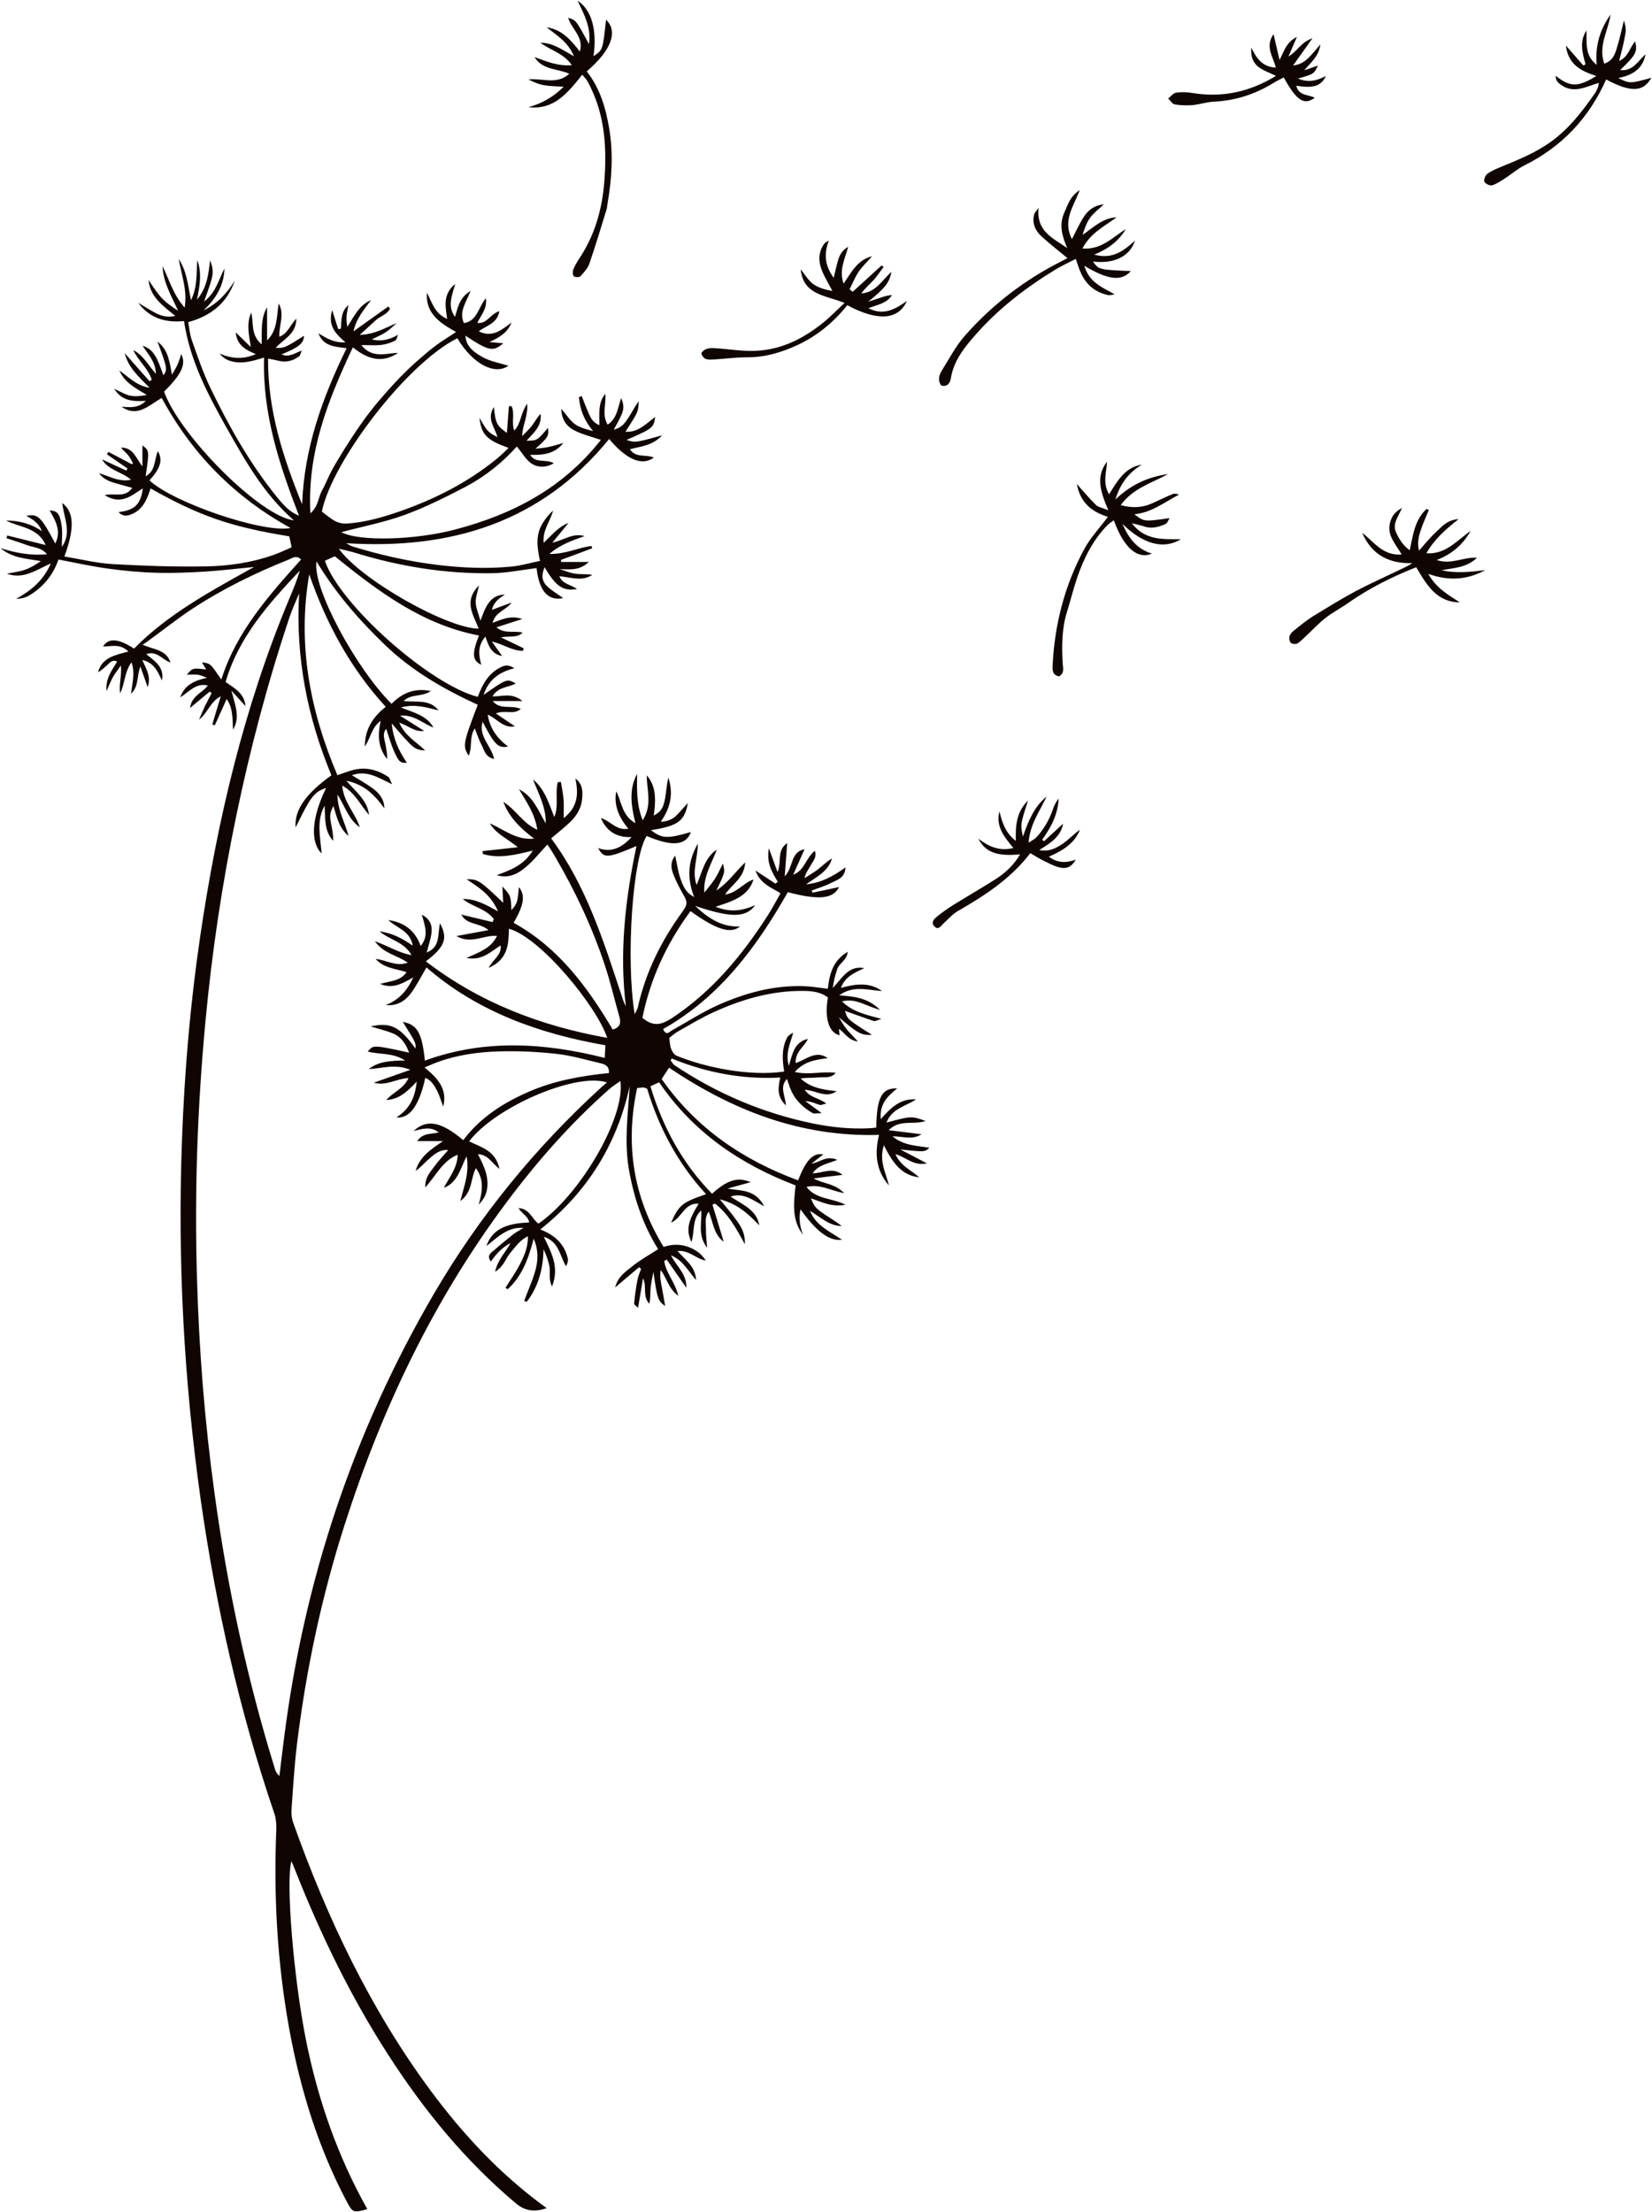 <?xml version="1.0" encoding="UTF-8" standalone="no"?><svg xmlns="http://www.w3.org/2000/svg" xmlns:xlink="http://www.w3.org/1999/xlink" fill="#000000" height="80.6" preserveAspectRatio="xMidYMid meet" version="1" viewBox="19.9 9.7 60.2 80.6" width="60.2" zoomAndPan="magnify"><g fill="#0f0502" fill-rule="evenodd" id="change1_1"><path d="M 39.824 90.156 C 39.391 90.301 39.051 90.273 38.703 89.984 C 36.844 88.422 35.336 86.574 34.031 84.543 C 32.688 82.457 31.609 80.238 30.695 77.938 C 30.645 77.801 30.586 77.668 30.52 77.512 C 30.309 78.234 30.594 81.75 31.051 84.035 C 31.484 86.195 32.199 88.258 33.285 90.191 C 32.777 90.332 32.754 90.324 32.535 89.914 C 31.484 87.93 30.84 85.812 30.438 83.613 C 30.004 81.215 29.867 78.793 29.969 76.359 C 29.977 76.16 29.957 75.945 29.891 75.758 C 28.629 72.051 27.773 68.25 27.219 64.379 C 26.602 60.023 26.367 55.645 26.531 51.246 C 26.621 48.758 26.832 46.281 27.195 43.82 C 27.816 39.598 28.789 35.469 30.441 31.516 C 30.582 31.18 30.723 30.848 30.824 30.492 C 29.695 31.691 28.598 32.91 28.121 34.547 C 28.445 34.785 28.793 34.938 28.848 35.43 C 28.664 35.23 28.535 35.086 28.332 34.863 C 28.473 35.406 28.664 35.84 28.391 36.285 C 28.367 35.906 28.402 35.52 28.16 35.168 C 28.008 35.508 27.867 35.816 27.727 36.129 C 27.695 36.117 27.664 36.105 27.637 36.094 C 27.738 35.754 27.84 35.41 27.945 35.07 C 27.551 35.27 27.477 35.68 27.152 35.922 C 27.223 35.762 27.285 35.602 27.359 35.445 C 27.441 35.281 27.527 35.117 27.613 34.957 C 27.59 34.938 27.566 34.918 27.543 34.898 C 27.328 35.078 27.113 35.258 26.824 35.496 C 26.891 35.031 27.281 34.949 27.473 34.676 C 27.035 34.574 26.789 34.91 26.469 35.109 C 26.629 34.641 27.012 34.492 27.445 34.395 C 27.336 34.359 27.23 34.305 27.117 34.285 C 26.996 34.27 26.867 34.281 26.707 34.281 C 26.922 34.035 26.922 34.035 27.414 34.094 C 27.363 34.012 27.316 33.93 27.258 33.836 C 27.562 33.867 27.562 33.867 27.965 34.461 C 28.512 32.723 29.688 31.406 30.871 30.086 C 30.699 29.91 30.551 30.035 30.418 30.09 C 29.199 30.578 28.016 31.156 26.914 31.879 C 26.379 32.23 25.875 32.633 25.355 33.012 C 25.285 33.066 25.215 33.113 25.098 33.191 C 25.512 33.379 25.953 33.359 26.113 33.84 C 25.809 33.738 25.613 33.391 25.227 33.535 C 25.543 33.785 25.898 34.008 25.801 34.496 C 25.652 34.18 25.527 33.852 25.086 33.746 C 25.172 33.949 25.254 34.094 25.297 34.254 C 25.34 34.406 25.34 34.566 25.281 34.738 C 25.207 34.52 25.129 34.305 25.016 33.988 C 24.871 34.355 24.969 34.699 24.676 34.977 C 24.719 34.57 24.832 34.227 24.691 33.832 C 24.426 34.199 24.457 34.609 24.277 34.961 C 24.227 34.629 24.344 34.305 24.305 33.949 C 24.207 34.09 24.102 34.219 24.02 34.363 C 23.941 34.5 23.887 34.648 23.781 34.879 C 23.742 34.391 23.992 34.113 24.168 33.805 C 23.992 33.715 23.898 33.852 23.793 33.945 C 23.691 34.031 23.598 34.133 23.473 34.191 C 23.621 33.656 24.086 33.57 24.578 33.441 C 24.281 33.137 23.957 33.258 23.656 33.254 C 23.855 32.934 24.211 32.961 24.785 33.332 C 26.039 32.059 27.598 31.23 29.156 30.359 C 28.578 30.414 28.004 30.484 27.422 30.523 C 26.828 30.559 26.227 30.586 25.629 30.57 C 25.031 30.555 24.43 30.5 23.84 30.418 C 23.25 30.34 22.664 30.207 22.031 30.086 C 21.84 30.645 21.473 31.105 20.938 31.41 C 20.809 31.484 20.656 31.516 20.488 31.52 C 21.023 31.223 21.473 30.867 21.754 30.227 C 21.203 30.477 20.742 30.82 20.148 30.602 C 20.363 30.559 20.586 30.535 20.793 30.465 C 21.004 30.395 21.199 30.277 21.391 30.145 C 20.867 30.051 20.344 30.039 19.922 29.672 C 20.461 29.844 21 29.949 21.613 29.895 C 21.398 29.633 21.102 29.652 20.863 29.555 C 20.625 29.465 20.379 29.391 20.137 29.309 C 20.148 29.277 20.156 29.246 20.164 29.211 C 20.621 29.324 21.074 29.438 21.566 29.559 C 21.27 28.906 20.613 28.922 20.117 28.664 C 20.566 28.672 20.988 28.754 21.43 29.055 C 21.301 28.742 21.094 28.625 20.859 28.496 C 21.277 28.406 21.398 28.527 21.914 29.504 C 22.09 29.145 22.035 28.836 21.707 28.297 C 21.988 28.316 22.082 28.406 22.145 28.848 C 22.184 29.102 22.152 29.363 22.152 29.629 C 22.527 29.113 22.23 28.578 22.168 28.027 C 22.602 28.348 22.625 28.953 22.246 29.977 C 22.84 30.074 23.418 30.219 24.008 30.254 C 25.145 30.316 26.285 30.359 27.422 30.336 C 28.25 30.32 29.082 30.199 29.871 29.918 C 30.09 29.844 30.297 29.738 30.527 29.641 C 30.492 29.48 30.469 29.355 30.441 29.242 C 28.32 28.898 27.172 28.504 25.387 27.496 C 25.258 27.898 25.102 28.285 24.664 28.449 C 24.508 28.508 24.355 28.508 24.219 28.359 C 24.805 28.293 25.027 28.082 25.105 27.496 C 24.883 27.629 24.695 27.785 24.473 27.859 C 24.242 27.938 23.988 27.918 23.715 27.738 C 24.074 27.656 24.461 27.852 24.719 27.477 C 24.492 27.414 24.281 27.355 24.066 27.293 C 23.844 27.23 23.648 27.133 23.508 26.941 C 23.879 27.043 24.219 27.273 24.676 27.18 C 24.332 26.883 23.855 26.84 23.617 26.438 C 23.914 26.574 24.211 26.711 24.504 26.848 C 24.52 26.824 24.531 26.797 24.547 26.77 C 24.297 26.598 24.047 26.426 23.797 26.254 C 23.816 26.223 23.832 26.195 23.848 26.164 C 24.133 26.316 24.414 26.465 24.699 26.613 C 24.719 26.602 24.734 26.594 24.75 26.582 C 24.688 26.477 24.637 26.363 24.559 26.27 C 24.484 26.18 24.383 26.113 24.312 26.008 C 24.773 26.008 24.852 26.406 25.09 26.691 C 25.09 26.445 25.09 26.199 25.09 25.93 C 25.344 26.121 25.344 26.121 25.207 27.051 C 25.578 26.859 25.516 26.453 25.652 26.137 C 25.84 26.461 25.754 26.75 25.348 27.203 C 26.188 28.004 29.488 29.137 30.488 28.938 C 28.438 27.809 26.887 26.227 25.793 24.199 C 25.316 24.473 24.91 24.922 24.328 24.52 C 24.633 24.539 24.941 24.586 25.215 24.305 C 24.77 24.328 24.352 24.332 24.062 23.867 C 24.293 23.969 24.465 24.082 24.648 24.117 C 24.836 24.156 25.039 24.129 25.25 24.09 C 24.852 23.848 24.441 23.648 24.25 23.199 C 24.586 23.43 24.863 23.754 25.352 23.828 C 24.961 23.434 24.578 23.098 24.445 22.57 C 24.746 22.91 25.051 23.254 25.352 23.594 C 25.379 23.574 25.402 23.555 25.43 23.531 C 25.297 23.121 24.934 22.844 24.758 22.457 C 25.117 22.641 25.293 22.992 25.582 23.324 C 25.566 22.871 25.297 22.605 25.094 22.297 C 25.453 22.414 25.602 22.633 25.852 23.375 C 26.004 23.168 26.008 23.133 25.637 22.141 C 25.941 22.391 26.055 22.637 26.164 23.352 C 26.254 23.195 26.32 23.098 26.367 22.992 C 26.418 22.879 26.453 22.754 26.504 22.602 C 26.695 22.969 26.508 23.348 25.879 23.969 C 26.445 25.562 29.383 28.516 30.609 28.66 C 29.508 27.695 28.832 26.484 28.152 25.277 C 27.473 24.07 26.824 22.844 26.605 21.398 C 25.961 21.465 25.363 21.312 24.938 20.734 C 25.133 20.848 25.324 20.973 25.527 21.082 C 25.742 21.199 25.973 21.281 26.289 21.211 C 25.836 20.84 25.371 20.523 25.312 19.906 C 25.465 20.117 25.598 20.344 25.77 20.531 C 25.945 20.723 26.16 20.879 26.391 21.023 C 26.152 20.492 25.844 19.992 25.824 19.398 C 26.07 19.891 26.207 20.434 26.629 20.906 C 26.734 20.262 26.508 19.711 26.414 19.141 C 26.707 19.578 26.75 20.09 26.859 20.641 C 27.105 20.137 27.051 19.652 27.09 19.176 C 27.254 19.629 27.191 20.078 27.078 20.621 C 27.457 20.156 27.496 19.684 27.555 19.18 C 27.668 19.48 27.68 19.633 27.594 19.934 C 27.527 20.168 27.438 20.398 27.336 20.688 C 27.777 20.352 27.867 19.887 28.078 19.484 C 28.066 20.109 27.758 20.59 27.32 21.008 C 27.82 20.766 28.176 20.383 28.457 19.922 C 28.184 20.723 27.613 21.203 26.758 21.438 C 26.801 21.668 26.82 21.902 26.895 22.109 C 27.102 22.688 27.297 23.273 27.562 23.824 C 28.242 25.234 29.008 26.598 30 27.82 C 30.324 28.219 30.512 28.371 30.797 28.492 C 30.078 26.637 29.461 24.773 29.523 22.727 C 29.078 22.867 28.656 22.992 28.223 22.828 C 28.102 22.781 27.996 22.699 27.902 22.582 C 28.332 22.766 28.746 22.809 29.223 22.602 C 28.844 22.449 28.539 22.277 28.488 21.809 C 28.699 22.016 28.867 22.18 29.039 22.344 C 28.977 21.902 28.867 21.5 29.055 21.09 C 29.152 21.465 29.023 21.898 29.434 22.246 C 29.449 21.746 29.391 21.301 29.633 20.895 C 29.633 21.297 29.633 21.703 29.633 22.102 C 30.023 21.723 29.977 21.223 30.055 20.758 C 30.285 21.156 30.059 21.551 30.078 21.969 C 30.387 21.859 30.465 21.551 30.699 21.309 C 30.695 21.883 30.227 22.055 29.945 22.375 C 30.266 22.383 30.266 22.383 30.98 21.934 C 30.961 22.215 30.801 22.348 30.16 22.613 C 30.449 22.734 30.641 22.562 30.898 22.473 C 30.863 22.547 30.848 22.648 30.789 22.691 C 30.57 22.852 30.32 22.914 30.043 22.844 C 29.934 22.816 29.824 22.797 29.668 22.766 C 29.656 24.66 30.219 26.379 30.91 28.078 C 30.98 26.047 31.645 24.195 32.531 22.387 C 32.105 22.332 31.68 22.32 31.504 21.844 C 31.789 22.02 32.074 22.199 32.488 22.172 C 32.141 21.867 31.832 21.582 32.004 20.996 C 32.094 21.285 32.16 21.488 32.223 21.688 C 32.258 21.684 32.289 21.684 32.324 21.68 C 32.344 21.371 32.316 21.051 32.598 20.816 C 32.574 20.945 32.543 21.07 32.531 21.199 C 32.52 21.336 32.527 21.469 32.559 21.609 C 32.801 21.227 32.984 20.82 33.422 20.633 C 33.168 20.98 32.883 21.301 32.781 21.773 C 33.227 21.457 33.641 21.16 34.051 20.867 C 34.07 20.891 34.094 20.914 34.113 20.941 C 34.012 21.16 33.754 21.219 33.59 21.371 C 33.422 21.531 33.246 21.68 33.008 21.902 C 33.57 21.883 33.938 21.641 34.355 21.473 C 34.227 21.582 34.109 21.707 33.969 21.797 C 33.82 21.898 33.645 21.969 33.445 22.066 C 33.816 22.152 34.098 22.074 34.406 21.898 C 34.371 21.969 34.355 22.086 34.297 22.113 C 34.145 22.184 33.977 22.246 33.809 22.266 C 33.586 22.293 33.355 22.273 33.066 22.273 C 33.27 22.531 33.496 22.598 33.719 22.609 C 33.945 22.621 34.176 22.562 34.406 22.559 C 33.828 22.949 33.297 22.793 32.758 22.355 C 31.859 24.27 31.09 26.168 31.211 28.406 C 31.504 28.141 31.492 27.844 31.613 27.617 C 31.754 27.359 31.859 27.086 31.996 26.828 C 32.129 26.586 32.277 26.348 32.422 26.109 C 32.578 25.863 32.734 25.617 32.898 25.375 C 33.055 25.148 33.215 24.918 33.387 24.699 C 33.555 24.48 33.734 24.266 33.918 24.059 C 34.109 23.84 34.309 23.621 34.512 23.414 C 34.707 23.215 34.91 23.023 35.117 22.84 C 35.336 22.648 35.559 22.457 35.793 22.281 C 36.016 22.117 36.254 21.973 36.52 21.797 C 35.938 21.469 35.402 21.129 35.457 20.367 C 35.645 20.711 35.734 21.125 36.195 21.32 C 36.137 20.879 36.016 20.441 36.488 20.043 C 36.367 20.484 36.199 20.855 36.48 21.246 C 36.586 20.898 36.645 20.539 37.047 20.301 C 36.891 20.719 36.613 21.047 36.805 21.473 C 37.293 21.395 37.328 20.902 37.605 20.566 C 37.66 20.957 37.426 21.18 37.293 21.465 C 37.648 21.516 37.77 21.129 38.098 21.039 C 38.02 21.492 37.625 21.555 37.348 21.773 C 37.844 22.02 38.184 21.715 38.539 21.453 C 38.387 21.844 38.07 22.004 37.734 22.164 C 37.895 22.176 38.055 22.191 38.242 22.207 C 37.867 22.527 37.711 22.492 36.859 21.93 C 36.887 22.359 37.207 22.551 37.492 22.715 C 37.773 22.871 38.113 22.926 38.426 23.027 C 37.926 23.387 37.109 22.949 36.566 22.023 C 34.672 22.977 31.977 26.57 31.629 28.34 C 31.793 28.461 31.945 28.598 32.121 28.691 C 32.242 28.754 32.398 28.785 32.531 28.777 C 33.191 28.734 33.824 28.555 34.445 28.34 C 35.738 27.891 36.945 27.281 38.012 26.41 C 38.156 26.293 38.285 26.16 38.434 26.02 C 37.645 25.738 37.445 25.547 37.371 24.926 C 37.5 25.133 37.566 25.27 37.66 25.379 C 37.754 25.48 37.883 25.559 38.027 25.625 C 37.934 25.273 37.621 24.961 37.898 24.531 C 37.957 25.121 38 25.207 38.371 25.473 C 38.398 25.145 38.422 24.82 38.445 24.5 C 38.477 24.5 38.512 24.5 38.543 24.5 C 38.668 24.77 38.531 25.078 38.637 25.387 C 38.895 25.137 38.859 24.762 39.113 24.41 C 39.145 24.879 38.93 25.203 38.93 25.59 C 39.055 25.457 39.195 25.332 39.301 25.188 C 39.402 25.055 39.473 24.902 39.598 24.781 C 39.656 25.219 39.348 25.469 39.086 25.758 C 39.477 25.754 39.477 25.754 39.867 25.289 C 39.91 25.582 39.867 25.648 39.41 26.051 C 39.566 26.031 39.727 26.02 39.879 25.988 C 40.047 25.953 40.207 25.902 40.43 25.84 C 40.145 26.184 39.828 26.289 39.219 26.273 C 39.422 26.602 39.793 26.41 40.082 26.578 C 39.801 26.746 39.508 26.738 39.293 26.605 C 39.078 26.473 38.941 26.215 38.734 25.969 C 38.203 26.562 37.578 27.059 36.871 27.434 C 36.148 27.812 35.41 28.18 34.648 28.461 C 33.91 28.73 33.129 28.879 32.34 29.09 C 32.961 29.434 35.023 29.383 36.492 28.992 C 38.574 28.445 40.41 27.496 41.797 25.727 C 41.461 25.613 41.156 25.539 40.879 25.406 C 40.578 25.266 40.367 25.027 40.352 24.594 C 40.547 24.816 40.672 25.023 40.852 25.156 C 41.035 25.285 41.273 25.344 41.516 25.406 C 41.195 25.039 41.035 24.625 40.996 24.172 C 41.031 24.156 41.066 24.145 41.098 24.129 C 41.176 24.324 41.246 24.52 41.332 24.711 C 41.41 24.895 41.484 25.09 41.742 25.191 C 41.75 24.785 41.68 24.379 41.957 24.051 C 42 24.422 41.82 24.797 42.043 25.172 C 42.391 24.949 42.406 24.559 42.539 24.203 C 42.676 24.574 42.652 24.672 42.266 25.352 C 42.578 25.285 42.699 25.074 42.824 24.883 C 42.941 24.695 43.047 24.496 43.176 24.316 C 43.16 24.707 43.16 24.707 42.691 25.43 C 43.156 25.465 43.438 25.141 43.777 24.891 C 43.711 25.297 43.703 25.301 42.73 25.73 C 43.055 25.832 43.055 25.832 44.027 25.562 C 43.676 25.945 43.246 25.961 42.855 26.07 C 43.062 26.395 43.441 26.246 43.727 26.371 C 43.344 26.66 42.793 26.523 42.098 25.695 C 39.625 28.73 36.344 29.734 32.512 29.492 C 32.617 29.547 32.684 29.594 32.754 29.613 C 33.758 29.922 34.781 30.152 35.828 30.281 C 36.73 30.391 37.637 30.43 38.539 30.344 C 38.879 30.312 39.215 30.211 39.578 30.137 C 39.469 29.645 39.418 29.207 39.652 28.801 C 39.758 28.621 39.887 28.453 40.055 28.305 C 39.957 28.691 39.664 29.008 39.711 29.48 C 40.016 29.188 40.273 28.875 40.617 28.754 C 40.441 28.969 40.25 29.199 40.027 29.473 C 40.445 29.383 40.781 29.105 41.203 29.234 C 40.773 29.387 40.34 29.527 39.918 29.883 C 40.512 29.898 40.969 29.648 41.453 29.594 C 41.465 29.621 41.473 29.648 41.48 29.676 C 41.102 29.82 40.723 29.961 40.34 30.102 C 40.344 30.129 40.348 30.152 40.352 30.176 C 40.668 30.176 40.988 30.176 41.363 30.176 C 41.062 30.434 40.844 30.469 40.293 30.434 C 40.48 30.492 40.66 30.574 40.852 30.602 C 41.059 30.633 41.273 30.609 41.484 30.645 C 41.105 30.898 40.707 30.734 40.285 30.695 C 40.395 30.992 40.707 30.992 40.926 31.164 C 40.414 31.25 40.148 31.059 39.746 30.367 C 39.629 30.645 39.633 30.855 39.832 31.055 C 40.004 31.223 40.219 31.344 40.426 31.492 C 39.871 31.609 39.543 31.23 39.453 30.398 C 38.91 30.465 38.367 30.578 37.824 30.586 C 36.117 30.609 34.453 30.34 32.824 29.836 C 32.652 29.785 32.477 29.75 32.246 29.691 C 33.039 30.816 36.199 32.602 37.344 32.605 C 37.156 32.105 36.773 31.609 37.355 31.031 C 37.301 31.285 37.227 31.473 37.234 31.652 C 37.242 31.844 37.328 32.031 37.406 32.316 C 37.598 31.809 37.742 31.383 38.297 31.363 C 38.207 31.43 38.105 31.488 38.027 31.566 C 37.938 31.656 37.863 31.766 37.824 31.922 C 38.062 31.832 38.301 31.742 38.543 31.656 C 38.344 31.934 37.957 31.984 37.848 32.395 C 38.184 32.277 38.488 32.105 38.934 32.254 C 38.586 32.363 38.316 32.453 37.988 32.559 C 38.309 32.812 38.629 32.668 38.945 32.75 C 38.727 32.961 38.477 32.859 38.152 32.922 C 38.484 33.082 38.734 33.203 38.988 33.324 C 38.977 33.352 38.965 33.383 38.953 33.414 C 38.555 33.414 38.227 33.16 37.824 33.078 C 37.949 33.25 38.074 33.426 38.199 33.602 C 37.801 33.531 37.699 33.223 37.59 32.895 C 37.305 33.215 37.336 33.555 37.438 33.922 C 37.105 33.766 37.094 33.512 37.355 32.855 C 35.305 32.465 33.699 31.262 32.102 29.969 C 31.988 30.02 31.863 30.074 31.738 30.133 C 32.285 31.73 35.551 34.637 37.309 35.09 C 37.48 34.641 37.699 34.219 38.172 34 C 38.305 33.938 38.438 33.914 38.645 34.047 C 38.086 34.188 37.711 34.461 37.52 35.02 C 38.375 34.422 38.375 34.422 38.695 34.605 C 38.41 34.754 38.043 34.727 37.848 35.074 C 38.199 35.082 38.547 34.922 38.938 35.242 C 38.516 35.242 38.188 35.242 37.855 35.242 C 38.129 35.582 38.516 35.371 38.879 35.531 C 38.707 35.672 38.555 35.645 38.41 35.645 C 38.27 35.641 38.133 35.629 37.969 35.695 C 38.199 35.848 38.43 36.008 38.664 36.164 C 38.23 36.246 38.016 35.879 37.672 35.738 C 37.75 36.23 38.008 36.598 38.414 36.902 C 38.051 36.969 37.926 36.84 37.488 36 C 37.328 36.531 37.801 36.867 37.906 37.352 C 37.586 37.289 37.555 37.043 37.461 36.867 C 37.359 36.68 37.293 36.469 37.203 36.242 C 36.992 36.539 37.121 36.914 36.98 37.234 C 36.754 36.887 36.77 36.793 37.309 35.379 C 36.082 34.816 34.918 34.148 33.938 33.207 C 32.984 32.293 32.121 31.297 31.434 30.156 C 31.266 31.082 32.855 34.035 34.168 35.344 C 34.539 34.973 34.969 34.75 35.602 34.879 C 35.27 35.105 34.883 34.969 34.609 35.242 C 35.078 35.297 35.555 35.164 35.883 35.586 C 35.449 35.477 35.023 35.34 34.508 35.477 C 34.977 35.668 35.449 35.762 35.695 36.211 C 35.293 36.051 34.969 35.723 34.477 35.777 C 34.773 35.961 35.066 36.145 35.355 36.332 C 35.016 36.379 34.789 36.145 34.449 36.031 C 34.652 36.504 35.051 36.719 35.395 37.043 C 35 37.016 34.988 37.004 34.172 36.055 C 34.227 36.602 34.426 37.062 34.73 37.492 C 34.48 37.504 34.434 37.469 34.238 37.023 C 34.137 36.781 34.066 36.527 33.973 36.254 C 33.82 36.449 33.918 36.645 33.949 36.832 C 33.973 37.004 34.02 37.172 34.004 37.355 C 33.68 36.949 33.652 36.492 33.773 35.965 C 33.422 36.219 33.406 36.613 33.195 36.895 C 33.195 36.289 33.473 35.832 33.957 35.453 C 32.664 34.047 31.789 32.414 31.168 30.625 C 30.734 33.16 31.184 35.566 32.195 37.945 C 32.371 37.883 32.504 37.836 32.637 37.793 C 33.145 37.621 33.613 37.715 34.051 38.008 C 34.098 38.039 34.109 38.121 34.191 38.277 C 33.68 38.031 33.27 37.754 32.723 37.945 C 32.996 38.113 33.254 38.258 33.484 38.426 C 33.719 38.598 33.902 38.82 33.906 39.152 C 33.566 38.684 33.191 38.281 32.52 38.148 C 32.883 38.562 33.285 38.863 33.348 39.387 C 33.031 39.043 32.848 38.582 32.371 38.324 C 32.418 38.93 32.848 39.328 33.012 39.84 C 32.602 39.566 32.48 39.086 32.195 38.648 C 32.203 39.23 32.473 39.672 32.602 40.156 C 32.258 39.879 32.172 39.469 32.051 39.066 C 31.922 39.309 31.906 39.406 31.965 39.711 C 32.004 39.914 32.051 40.121 32.039 40.336 C 31.707 39.965 31.754 39.504 31.73 39.055 C 31.422 39.602 31.57 40.188 31.621 40.797 C 31.188 40.375 31.266 39.461 31.785 38.41 C 31.477 38.512 31.336 38.621 31.109 39.004 C 30.957 39.262 30.832 39.539 30.672 39.848 C 30.621 39.219 31.039 38.621 31.977 37.949 C 31.102 35.844 30.664 33.645 30.801 31.32 C 30.684 31.605 30.551 31.887 30.453 32.18 C 29.66 34.551 29.02 36.965 28.512 39.414 C 27.996 41.895 27.621 44.395 27.387 46.914 C 27.094 50.023 26.984 53.133 27.078 56.254 C 27.152 58.891 27.359 61.512 27.719 64.121 C 28.184 67.531 28.906 70.887 29.926 74.176 C 29.953 74.258 29.988 74.332 30.082 74.406 C 30.137 73.949 30.191 73.492 30.25 73.039 C 30.98 67.281 32.773 61.883 35.699 56.863 C 37.348 54.035 39.395 51.527 41.809 49.32 C 41.871 49.262 41.941 49.207 42.02 49.141 C 40.906 48.762 37.957 50.023 36.996 51.285 C 37.43 51.504 37.965 51.617 38.102 52.293 C 37.82 52.074 37.684 51.766 37.316 51.754 C 37.547 52.199 37.754 52.641 37.625 53.133 C 37.582 53.301 37.473 53.453 37.344 53.594 C 37.473 53.133 37.555 52.688 37.242 52.262 C 37.043 52.641 37.125 53.129 36.676 53.461 C 36.812 52.902 37.016 52.422 36.902 51.832 C 36.668 52.297 36.574 52.789 36.074 52.98 C 36.266 52.598 36.566 52.27 36.578 51.773 C 36.02 52 35.801 52.523 35.398 52.965 C 35.383 52.602 35.574 52.414 35.715 52.219 C 35.863 52.008 36.043 51.824 36.234 51.602 C 35.922 51.578 35.734 51.754 35.551 51.91 C 35.379 52.055 35.234 52.234 35.047 52.363 C 35.191 51.836 35.613 51.574 36.043 51.277 C 35.75 51.277 35.457 51.277 35.102 51.277 C 35.32 50.957 35.625 51.035 35.887 50.961 C 35.602 50.734 35.309 50.824 34.969 50.91 C 35.457 50.461 35.977 50.566 36.781 51.242 C 37.402 50.418 38.238 49.883 39.172 49.477 C 40.105 49.07 41.094 48.898 42.09 48.797 C 42.109 48.523 41.922 48.473 41.758 48.434 C 41.234 48.312 40.711 48.156 40.18 48.098 C 39.496 48.023 38.809 47.988 38.121 48.008 C 37.352 48.027 36.582 48.129 35.848 48.398 C 35.703 48.449 35.559 48.516 35.371 48.594 C 35.848 48.984 36.215 49.375 36.051 50.02 C 35.977 49.828 35.922 49.629 35.832 49.449 C 35.73 49.258 35.621 49.062 35.398 48.973 C 35.191 49.91 34.863 50.469 34.344 50.414 C 34.82 50.117 35.027 49.695 35.086 49.109 C 34.75 49.469 34.441 49.758 33.977 49.781 C 34.219 49.492 34.613 49.375 34.785 48.98 C 34.344 49 33.973 49.281 33.523 49.148 C 33.949 48.996 34.371 48.848 34.855 48.68 C 34.297 48.449 33.82 48.633 33.336 48.652 C 33.707 48.363 34.145 48.348 34.664 48.34 C 34.207 48.043 33.73 48.133 33.297 48.012 C 33.508 47.805 33.391 47.734 34.809 48.055 C 34.695 47.75 34.535 47.492 34.242 47.363 C 33.988 47.254 33.715 47.195 33.406 47.098 C 34.141 46.938 34.473 47.109 35.039 47.906 C 35.059 47.699 35.059 47.699 34.578 46.934 C 35.105 47.031 35.277 47.328 35.383 48.344 C 37.547 47.555 39.727 47.688 41.938 48.246 C 41.945 48.098 41.953 47.957 41.961 47.785 C 39.539 47.363 37.297 46.559 35.441 44.949 C 35.254 45.266 35.094 45.582 34.891 45.867 C 34.672 46.168 34.375 46.363 33.957 46.32 C 34.402 46.145 34.715 45.844 34.961 45.312 C 34.551 45.539 34.227 45.742 33.75 45.551 C 34.133 45.438 34.492 45.449 34.715 45.121 C 34.324 44.992 33.887 44.98 33.59 44.641 C 33.965 44.668 34.312 44.934 34.762 44.777 C 34.371 44.5 33.891 44.453 33.559 43.996 C 34.055 44.164 34.418 44.418 34.895 44.5 C 34.633 44.02 34.129 43.965 33.727 43.633 C 34.219 43.703 34.566 43.898 34.941 44.156 C 34.844 43.598 34.344 43.516 34.051 43.223 C 34.617 43.305 35.023 43.59 35.23 44.168 C 35.531 43.805 35.391 43.441 35.27 43.027 C 35.586 43.191 35.652 43.426 35.625 43.672 C 35.602 43.91 35.516 44.141 35.449 44.406 C 35.961 44.203 35.84 43.734 35.934 43.34 C 36.23 43.887 36.113 44.203 35.418 44.727 C 37.383 46.234 39.594 47.078 42.027 47.516 C 41.668 46.398 39.609 43.859 38.445 43.539 C 38.434 44.094 38.418 44.656 37.707 44.965 C 37.871 44.648 38.184 44.504 38.145 44.148 C 37.781 44.371 37.477 44.711 36.898 44.605 C 37.371 44.391 37.793 44.254 38.012 43.801 C 37.52 43.758 37.07 44.121 36.531 43.805 C 36.949 43.727 37.293 43.664 37.703 43.59 C 37.375 43.309 36.906 43.41 36.711 43.023 C 37.102 43.117 37.473 43.207 37.848 43.297 C 37.863 43.262 37.879 43.227 37.895 43.191 C 37.621 42.809 37.113 42.742 36.762 42.457 C 37.219 42.441 37.594 42.656 38.047 42.906 C 37.801 42.316 37.363 42.039 36.902 41.738 C 37.305 41.727 37.379 41.773 38.238 42.594 C 38.23 42.398 38.219 42.223 38.207 42 C 38.512 42.332 38.52 42.352 38.535 42.863 C 38.746 42.621 38.762 42.578 38.809 42.023 C 39.047 42.316 39 42.66 38.617 43.324 C 40.25 44.223 41.305 45.66 42.23 47.215 C 42.477 47.137 42.539 46.992 42.477 46.77 C 42.297 46.137 42.148 45.496 41.941 44.871 C 41.48 43.48 40.859 42.16 40.117 40.895 C 40.031 40.742 39.934 40.602 39.848 40.469 C 39.574 40.762 39.336 41.066 39.043 41.309 C 38.758 41.547 38.418 41.719 38.004 41.586 C 38.5 41.406 38.992 41.223 39.316 40.691 C 38.676 40.848 38.09 40.996 37.496 40.816 C 37.492 40.781 37.488 40.746 37.484 40.711 C 37.914 40.664 38.34 40.617 38.77 40.57 C 38.41 40.27 37.992 40.098 37.75 39.703 C 38.262 39.914 38.695 40.32 39.363 40.258 C 38.859 39.875 38.453 39.477 38.242 38.918 C 38.695 39.191 38.945 39.699 39.48 39.934 C 39.395 39.348 39.082 38.914 38.812 38.457 C 39.332 38.719 39.52 39.238 39.785 39.699 C 39.805 39.113 39.52 38.621 39.324 38.098 C 39.754 38.461 39.902 38.969 40.098 39.469 C 40.273 39.059 40.117 38.609 40.227 38.199 C 40.266 38.195 40.301 38.195 40.34 38.191 C 40.371 38.395 40.418 38.598 40.434 38.801 C 40.453 39.016 40.441 39.23 40.441 39.508 C 40.965 39.102 40.984 38.609 40.867 38.066 C 41.133 38.266 41.141 38.535 41.113 38.805 C 41.086 39.141 40.918 39.418 40.68 39.648 C 40.461 39.859 40.219 40.047 39.984 40.246 C 41.254 41.953 41.887 43.965 42.547 45.961 C 42.59 46.094 42.629 46.23 42.707 46.363 C 42.465 44.402 42.684 42.469 43.094 40.527 C 42.016 40.98 41.91 40.984 41.695 40.598 C 42.121 40.762 42.523 40.637 42.914 40.199 C 42.363 40.223 42.004 39.984 41.797 39.508 C 42.141 39.602 42.359 39.977 42.797 39.895 C 42.465 39.492 42.258 39.059 42.355 38.531 C 42.559 38.918 42.559 39.418 43.055 39.691 C 42.898 39.051 42.809 38.465 43.117 37.898 C 43.113 38.445 43.082 38.988 43.32 39.586 C 43.68 39.027 43.465 38.492 43.469 37.949 C 43.762 38.293 43.828 38.707 43.723 39.418 C 43.977 39.277 44.066 39.16 44.137 38.793 C 44.18 38.539 44.195 38.281 44.254 38.031 C 44.445 38.598 44.344 39.125 43.977 39.641 C 44.219 39.629 44.402 39.559 44.551 39.41 C 44.68 39.281 44.797 39.145 44.965 38.957 C 44.852 39.621 44.602 39.793 43.621 39.949 C 44.031 40.258 44.207 40.266 45.078 40.016 C 44.895 40.512 44.398 40.555 43.465 40.16 C 42.953 40.953 42.699 44.617 43.027 46.652 C 43.078 46.543 43.125 46.48 43.141 46.41 C 43.426 45.121 44.004 43.965 44.777 42.906 C 44.953 42.664 44.957 42.57 44.812 42.316 C 44.668 42.066 44.531 41.805 44.43 41.535 C 44.355 41.34 44.316 41.113 44.504 40.875 C 44.57 41.168 44.602 41.43 44.684 41.676 C 44.773 41.934 44.859 42.207 45.195 42.383 C 44.941 41.723 44.945 41.113 45.328 40.441 C 45.328 40.988 45.105 41.434 45.285 41.945 C 45.496 41.457 45.574 40.953 46.02 40.656 C 45.836 41.164 45.523 41.629 45.566 42.223 C 45.695 42.059 45.836 41.898 45.949 41.723 C 46.059 41.555 46.137 41.371 46.242 41.164 C 46.324 41.484 46.324 41.484 46.004 42.148 C 46.445 41.848 46.691 41.477 47.055 41.121 C 47.023 41.695 46.582 41.906 46.32 42.293 C 46.762 42.234 46.992 41.863 47.359 41.746 C 47.156 42.371 46.594 42.535 45.977 42.738 C 46.52 42.961 46.969 42.879 47.422 42.68 C 47.082 43.141 46.547 43.152 45.23 42.707 C 45.742 43.191 46.23 43.484 46.867 43.457 C 46.531 43.734 46.023 43.586 45.062 42.898 C 44.195 44.074 43.598 45.359 43.309 46.789 C 43.375 46.836 43.406 46.859 43.441 46.883 C 43.785 47.109 44.07 47.004 44.395 46.789 C 45.867 45.816 46.957 44.492 47.895 43.027 C 48.051 42.781 48.184 42.523 48.344 42.246 C 48.004 42.035 47.602 41.902 47.43 41.418 C 47.719 41.605 47.938 41.75 48.156 41.895 C 48.188 41.871 48.219 41.852 48.246 41.828 C 48.027 41.48 47.824 41.133 47.918 40.609 C 48.035 40.934 48.125 41.168 48.234 41.473 C 48.398 41.094 48.191 40.691 48.586 40.418 C 48.555 40.82 48.531 41.172 48.496 41.629 C 48.828 41.289 48.688 40.746 49.219 40.641 C 49.074 40.973 48.938 41.27 48.805 41.57 C 49.223 41.418 49.262 40.957 49.594 40.699 C 49.672 40.938 49.531 41.066 49.457 41.207 C 49.371 41.355 49.266 41.492 49.215 41.699 C 49.387 41.586 49.57 41.484 49.734 41.355 C 49.895 41.23 50.031 41.082 50.219 40.98 C 50.082 41.449 49.668 41.641 49.273 41.922 C 49.836 41.867 50.262 41.625 50.711 41.305 C 50.691 41.699 50.402 41.758 50.191 41.867 C 49.969 41.984 49.719 42.055 49.48 42.148 C 49.488 42.172 49.496 42.199 49.504 42.227 C 49.82 42.16 50.141 42.094 50.477 42.02 C 50.258 42.457 49.73 42.504 48.609 42.207 C 47.473 44.203 46.125 46.035 44.062 47.195 C 44.18 47.457 44.285 47.297 44.387 47.242 C 44.934 46.938 45.465 46.594 46.031 46.336 C 47.039 45.883 48.094 45.59 49.211 45.633 C 49.484 45.641 49.762 45.691 50.066 45.727 C 50.125 45.211 50.238 44.707 50.793 44.379 C 50.758 44.695 50.477 44.793 50.406 45.02 C 50.336 45.234 50.277 45.453 50.246 45.695 C 50.586 45.359 50.801 44.867 51.398 44.973 C 51.059 45.137 50.703 45.266 50.543 45.695 C 51.07 45.551 51.574 45.473 52.043 45.809 C 51.531 45.781 51.008 45.586 50.48 45.965 C 51.02 46.008 51.512 46.047 51.969 46.492 C 51.457 46.367 51.086 46.051 50.582 46.188 C 50.973 46.57 51.457 46.672 52.02 46.824 C 51.871 46.867 51.797 46.918 51.742 46.902 C 51.387 46.785 51.031 46.652 50.691 46.531 C 50.773 46.789 50.777 46.805 51.074 47.016 C 51.262 47.148 51.457 47.266 51.672 47.402 C 51.297 47.434 51.152 47.348 50.465 46.762 C 50.555 46.898 50.633 47.047 50.734 47.176 C 50.848 47.32 50.98 47.449 51.164 47.648 C 50.805 47.602 50.703 47.34 50.469 47.188 C 50.48 47.285 50.488 47.355 50.496 47.422 C 50.105 47.328 49.938 46.801 50.07 46.043 C 49.809 45.844 49.492 45.805 49.172 45.805 C 48.027 45.793 46.949 46.105 45.918 46.574 C 45.469 46.777 45.043 47.035 44.609 47.281 C 44.496 47.344 44.402 47.43 44.289 47.516 C 44.309 47.656 44.309 47.793 44.355 47.91 C 44.391 48.008 44.465 48.129 44.551 48.164 C 45.578 48.59 47.223 48.93 48.477 48.742 C 48.406 48.328 48.379 47.906 48.578 47.516 C 48.617 47.438 48.703 47.379 48.805 47.328 C 48.699 47.715 48.512 48.082 48.645 48.535 C 48.777 48.105 48.84 47.664 49.34 47.555 C 49.207 47.844 48.871 48.02 48.895 48.434 C 49.277 48.312 49.629 47.945 50.066 48.254 C 49.637 48.312 49.211 48.363 48.863 48.758 C 49.391 48.879 49.871 48.723 50.352 48.789 C 50.176 49.008 49.934 48.934 49.723 48.957 C 49.512 48.977 49.293 48.961 49.074 48.996 C 49.445 49.344 49.91 49.406 50.387 49.457 C 50.004 49.734 49.641 49.43 49.227 49.406 C 49.41 49.699 49.742 49.695 50.012 49.91 C 49.895 49.934 49.82 49.973 49.766 49.957 C 49.602 49.902 49.445 49.828 49.246 49.82 C 49.414 49.941 49.582 50.066 49.844 50.258 C 49.668 50.258 49.57 50.289 49.508 50.254 C 49.145 50.043 48.855 49.762 48.699 49.359 C 48.656 49.254 48.625 49.141 48.578 49.012 C 48.293 49.305 48.52 49.617 48.539 49.977 C 48.211 49.66 48.246 49.34 48.336 48.961 C 46.957 49.035 45.641 48.785 44.375 48.266 C 44.363 48.289 44.352 48.316 44.34 48.34 C 44.387 48.398 44.422 48.469 44.48 48.512 C 46.027 49.547 47.711 50.262 49.535 50.637 C 50.211 50.773 50.891 50.844 51.582 50.809 C 51.664 50.805 51.75 50.793 51.832 50.785 C 51.848 49.691 52.031 49.332 52.594 49.359 C 52.227 49.645 51.945 49.945 51.996 50.477 C 52.355 50.07 52.711 49.711 53.281 49.758 C 52.906 50.008 52.402 50.086 52.203 50.602 C 53.113 50.359 53.113 50.359 53.629 50.543 C 53.184 50.699 52.691 50.469 52.281 50.879 C 52.723 50.934 53.102 50.98 53.48 51.027 C 53.148 51.246 52.801 51.102 52.422 51.102 C 52.832 51.449 53.312 51.441 53.77 51.52 C 53.594 51.676 53.594 51.676 52.707 51.582 C 53.004 51.734 53.301 51.891 53.68 52.09 C 53.191 52.191 52.93 51.871 52.531 51.75 C 52.719 52.195 53.117 52.336 53.395 52.598 C 52.727 52.52 52.414 52.031 52.109 51.43 C 51.922 52.008 52.188 52.438 52.293 52.895 C 51.824 52.352 51.762 51.727 51.934 51.051 C 49.078 51.133 46.594 50.16 44.281 48.602 C 44.191 48.738 44.113 48.859 44.012 49.016 C 45.262 50.801 46.961 51.961 48.984 52.707 C 49.277 51.953 49.531 51.695 49.902 51.762 C 49.758 51.875 49.613 51.984 49.473 52.094 C 49.766 52.066 49.996 51.781 50.414 51.961 C 50.055 52.105 49.723 52.141 49.512 52.449 C 49.875 52.453 50.234 52.203 50.602 52.508 C 50.219 52.551 49.887 52.594 49.547 52.637 C 49.902 52.84 50.32 52.809 50.664 53.176 C 50.16 53.078 49.77 52.824 49.289 52.949 C 49.637 53.402 50.207 53.344 50.711 53.594 C 50.199 53.695 49.836 53.488 49.449 53.363 C 49.582 53.668 49.605 53.711 49.926 53.93 C 50.141 54.078 50.367 54.207 50.574 54.371 C 50.102 54.367 49.793 54.035 49.418 53.82 C 49.629 54.359 50.141 54.566 50.582 54.871 C 50.137 54.934 49.66 54.59 49.07 53.762 C 49.004 54.102 49.047 54.398 49.164 54.691 C 48.738 54.148 48.828 53.52 48.891 52.891 C 46.879 52.121 45.164 50.961 43.918 49.133 C 43.816 49.18 43.719 49.227 43.602 49.281 C 44.055 50.773 44.766 52.09 45.848 53.195 C 46.395 52.699 46.777 52.57 47.254 52.773 C 46.938 52.859 46.676 52.934 46.41 53.008 C 46.898 53.094 47.414 53.02 47.75 53.652 C 47.324 53.426 47 53.145 46.523 53.297 C 46.957 53.598 47.473 53.773 47.57 54.348 C 47.184 53.945 46.789 53.566 46.129 53.398 C 46.371 53.695 46.559 53.91 46.723 54.141 C 46.891 54.371 47.059 54.613 47.043 55.035 C 46.715 54.43 46.426 53.914 45.953 53.551 C 45.922 53.566 45.895 53.578 45.863 53.594 C 46 54.043 46.137 54.492 46.273 54.945 C 45.91 54.676 45.891 54.254 45.727 53.844 C 45.566 54.059 45.629 54.281 45.625 54.48 C 45.621 54.676 45.648 54.875 45.668 55.164 C 45.312 54.703 45.484 54.258 45.453 53.805 C 45.102 54.117 45.23 54.57 45.094 54.953 C 44.898 54.523 44.961 54.203 45.359 53.559 C 44.848 53.512 44.75 54.074 44.355 54.25 C 44.645 53.602 44.754 53.512 45.629 53.211 C 44.602 52.094 43.918 50.801 43.484 49.371 C 43.434 49.352 43.395 49.324 43.355 49.324 C 43.285 49.32 43.215 49.336 43.117 49.344 C 42.676 51.402 42.973 53.316 44.082 55.133 C 44.512 54.988 44.906 55.047 45.266 55.273 C 45.406 55.359 45.52 55.48 45.621 55.629 C 45.266 55.574 45.02 55.242 44.59 55.281 C 44.859 55.602 45.234 55.82 45.266 56.34 C 44.969 56.004 44.805 55.633 44.352 55.438 C 44.562 55.859 44.93 56.117 44.91 56.621 C 44.652 56.246 44.422 55.918 44.195 55.594 C 44.164 55.609 44.137 55.625 44.105 55.645 C 44.16 56.074 44.5 56.406 44.617 56.914 C 44.262 56.652 44.211 56.297 43.977 55.973 C 43.93 56.23 43.988 56.43 44.023 56.629 C 44.062 56.84 44.098 57.051 44.141 57.289 C 43.875 57.098 43.848 57.012 43.711 56.039 C 43.676 56.234 43.629 56.426 43.609 56.621 C 43.594 56.812 43.605 57.008 43.562 57.203 C 43.301 56.926 43.484 56.582 43.332 56.273 C 43.273 56.617 43.219 56.965 43.152 57.352 C 43.098 57.293 43.004 57.242 43.008 57.199 C 43.035 56.91 43.074 56.621 43.129 56.336 C 43.152 56.199 43.215 56.066 43.262 55.934 C 43.238 55.91 43.211 55.895 43.188 55.871 C 42.91 56.105 42.637 56.34 42.316 56.609 C 42.418 56.199 42.723 56.016 42.98 55.809 C 43.25 55.594 43.559 55.426 43.883 55.215 C 43.316 54.305 42.996 53.328 42.816 52.297 C 42.645 51.293 42.781 50.293 42.848 49.277 C 42.379 51.387 41.328 53.109 39.59 54.496 C 40.141 54.711 40.48 55.047 40.594 55.57 C 40.609 55.652 40.574 55.742 40.527 55.836 C 40.293 55.457 40.277 54.941 39.715 54.762 C 39.988 55.328 40.297 55.863 40.016 56.574 C 39.875 56.285 39.965 56.051 39.922 55.84 C 39.879 55.633 39.812 55.43 39.707 55.219 C 39.691 55.934 39.523 56.578 39.094 57.133 C 39.062 57.121 39.031 57.109 39 57.098 C 39.133 56.746 39.285 56.402 39.395 56.043 C 39.504 55.668 39.539 55.281 39.348 54.832 C 39.156 55.566 38.922 56.199 38.402 56.672 C 38.375 56.656 38.344 56.641 38.32 56.625 C 38.496 56.336 38.695 56.059 38.848 55.762 C 39.004 55.457 39.148 55.137 39.137 54.742 C 38.832 54.895 38.676 55.141 38.488 55.359 C 38.324 55.559 38.262 55.844 37.941 56.035 C 38.043 55.578 38.336 55.324 38.504 54.988 C 38.215 55.145 37.992 55.367 37.789 55.664 C 37.676 55.523 37.715 55.418 37.797 55.344 C 38.051 55.121 38.309 54.906 38.57 54.699 C 38.68 54.609 38.809 54.543 38.977 54.438 C 38.395 54.402 38.055 54.762 37.625 55.102 C 37.824 54.516 38.309 54.27 39.184 54.242 C 39.148 54.008 38.91 53.922 38.797 53.719 C 39.191 53.734 39.281 54.105 39.52 54.285 C 41.035 53.246 42.695 50.41 42.508 49.09 C 42.359 49.195 42.227 49.273 42.117 49.371 C 40.707 50.613 39.469 52.02 38.348 53.523 C 35.684 57.09 33.805 61.047 32.453 65.273 C 31.617 67.887 31.051 70.555 30.719 73.277 C 30.625 74.059 30.578 74.848 30.523 75.637 C 30.512 75.789 30.531 75.961 30.582 76.105 C 31.824 79.594 33.398 82.914 35.613 85.902 C 36.781 87.473 38.105 88.891 39.684 90.055 C 39.73 90.09 39.777 90.121 39.824 90.156"/><path d="M 40.738 12.074 C 40.434 11.633 39.953 11.531 39.594 11.258 C 40.039 11.254 40.383 11.512 40.816 11.75 C 40.598 11.223 40.184 10.988 39.82 10.695 C 40.371 10.77 40.699 11.156 41.031 11.578 C 41.184 11.043 40.723 10.762 40.605 10.348 C 40.891 10.434 40.891 10.434 41.363 11.309 C 41.453 10.711 41.191 10.242 40.949 9.727 C 41.465 10.062 41.664 10.809 41.527 11.746 C 41.867 11.523 41.867 11.523 41.984 10.418 C 42.434 10.848 42.176 11.535 41.281 12.301 C 41.766 12.914 41.977 13.641 42.102 14.395 C 42.254 15.312 42.195 16.227 42.035 17.141 C 42.023 17.215 42.02 17.289 41.996 17.355 C 41.793 18.012 41.598 18.668 41.375 19.312 C 41.316 19.48 41.176 19.629 41.051 19.766 C 41.012 19.805 40.867 19.809 40.816 19.77 C 40.77 19.734 40.762 19.605 40.785 19.539 C 40.836 19.402 40.91 19.273 40.988 19.152 C 41.57 18.293 41.844 17.332 41.922 16.312 C 42.008 15.199 41.961 14.094 41.496 13.043 C 41.438 12.91 41.375 12.777 41.301 12.652 C 41.262 12.578 41.195 12.516 41.117 12.422 C 40.598 13.07 40.094 13.719 39.156 13.605 C 39.641 13.473 40.066 13.238 40.441 12.859 C 40.188 12.844 39.969 12.844 39.754 12.809 C 39.551 12.777 39.352 12.699 39.16 12.594 C 39.66 12.539 40.191 12.805 40.645 12.387 C 40.207 12.195 39.668 12.254 39.379 11.781 C 39.805 11.93 40.219 12.121 40.738 12.074"/><path d="M 60.926 18.051 C 60.66 18.484 60.289 18.77 59.773 18.977 C 60.43 19.16 60.84 18.848 61.258 18.469 C 61.078 19.047 60.477 19.328 59.727 19.227 C 59.941 19.527 59.941 19.527 61.109 19.578 C 60.77 19.957 60.281 19.906 59.414 19.383 C 59.582 19.977 60.055 20.168 60.523 20.426 C 60.438 20.434 60.348 20.469 60.27 20.449 C 59.789 20.344 59.461 20.055 59.273 19.609 C 59.207 19.465 59.164 19.309 59.102 19.133 C 58.848 19.266 58.594 19.379 58.359 19.523 C 57.281 20.18 56.285 20.945 55.449 21.898 C 55.043 22.359 54.656 22.836 54.551 23.477 C 54.523 23.648 54.43 23.816 54.191 23.742 C 54.066 23.547 54.121 23.359 54.223 23.199 C 54.492 22.766 54.734 22.301 55.066 21.926 C 56.074 20.785 57.266 19.875 58.629 19.195 C 58.695 19.164 58.758 19.125 58.797 19.102 C 58.477 18.84 58.152 18.586 57.844 18.305 C 57.621 18.098 57.504 17.828 57.586 17.512 C 57.602 17.453 57.656 17.402 57.746 17.273 C 57.656 18.148 58.293 18.383 58.789 18.738 C 58.605 18.305 58.48 17.887 58.691 17.43 C 58.82 17.152 58.898 16.844 59.246 16.629 C 59.023 17.223 58.613 17.727 58.961 18.414 C 59.121 18.105 59.242 17.836 59.402 17.59 C 59.562 17.344 59.797 17.176 60.125 17.145 C 59.957 17.305 59.766 17.445 59.629 17.629 C 59.496 17.809 59.422 18.031 59.348 18.258 C 59.746 17.992 60.078 17.641 60.59 17.617 C 60.152 17.945 59.637 18.188 59.344 18.754 C 60.047 18.809 60.445 18.336 60.926 18.051"/><path d="M 73.492 29.047 C 73.215 29.527 72.836 29.879 72.254 30.105 C 72.793 30.285 73.219 29.988 73.723 30.023 C 73.328 30.395 72.867 30.391 72.43 30.477 C 72.965 30.598 73.492 30.539 74.023 30.473 C 73.371 30.828 72.695 30.879 71.949 30.609 C 72.234 31.129 72.676 31.375 73.098 31.648 C 72.246 31.641 71.887 31.008 71.508 30.367 C 70.625 30.719 69.781 31.137 69.008 31.684 C 68.742 31.871 68.453 32.016 68.203 32.215 C 67.941 32.418 67.715 32.668 67.469 32.895 C 67.371 32.984 67.281 33.086 67.172 33.148 C 67.109 33.18 66.984 33.164 66.938 33.121 C 66.891 33.078 66.871 32.961 66.891 32.887 C 66.91 32.809 66.977 32.734 67.043 32.68 C 67.273 32.5 67.496 32.312 67.742 32.156 C 68.254 31.844 68.762 31.531 69.289 31.246 C 69.828 30.961 70.391 30.711 70.941 30.445 C 71.078 30.379 71.223 30.316 71.367 30.219 C 70.512 30.242 69.883 29.914 69.539 29.113 C 69.969 29.445 70.297 29.961 70.977 29.902 C 70.766 29.527 70.43 29.211 70.555 28.742 C 70.609 28.543 70.699 28.363 70.992 28.207 C 70.844 28.539 70.641 28.785 70.766 29.082 C 70.879 29.336 71.02 29.566 71.27 29.75 C 71.336 29.461 71.379 29.191 71.461 28.934 C 71.547 28.672 71.68 28.434 71.883 28.242 C 71.91 28.258 71.938 28.27 71.969 28.281 C 71.875 28.508 71.773 28.727 71.695 28.953 C 71.609 29.195 71.535 29.445 71.609 29.762 C 71.844 29.5 72.031 29.266 72.25 29.066 C 72.453 28.879 72.637 28.645 73.055 28.613 C 72.559 29.004 72.16 29.359 71.879 29.859 C 72.598 29.906 72.996 29.379 73.492 29.047"/><path d="M 60.738 28.105 C 61.203 28.23 61.57 28.188 61.922 28.023 C 62.16 27.914 62.398 27.797 62.641 27.699 C 62.703 27.672 62.785 27.695 62.863 27.723 C 62.336 27.996 61.863 28.379 61.238 28.438 C 61.594 28.711 61.594 28.711 62.52 28.578 C 62.465 28.668 62.441 28.758 62.387 28.785 C 62.133 28.902 61.867 28.98 61.586 28.879 C 61.465 28.836 61.34 28.816 61.145 28.766 C 61.629 29.398 62.273 29.344 62.93 29.348 C 62.316 29.73 61.555 29.535 60.801 28.785 C 61.043 29.344 61.344 29.707 61.875 29.871 C 61.348 30.098 60.844 29.648 60.488 28.656 C 60.406 28.719 60.324 28.766 60.262 28.828 C 59.727 29.375 59.395 30.039 59.152 30.75 C 59.012 31.164 58.906 31.594 58.777 32.012 C 58.59 32.621 58.59 33.246 58.625 33.879 C 58.637 34.047 58.695 34.23 58.492 34.344 C 58.25 34.301 58.25 34.117 58.258 33.941 C 58.332 32.445 58.699 31.023 59.41 29.707 C 59.637 29.289 59.973 28.934 60.273 28.531 C 59.695 28.355 59.266 28.023 59.141 27.336 C 59.395 27.617 59.602 27.871 59.836 28.098 C 59.918 28.18 60.066 28.199 60.289 28.293 C 60.016 27.648 59.809 27.074 60.242 26.52 C 60.227 26.898 60.066 27.281 60.316 27.711 C 60.621 27.219 60.898 26.723 61.512 26.629 C 61.055 26.906 60.734 27.285 60.547 27.898 C 61.133 27.34 61.758 27.074 62.465 26.973 C 61.883 27.297 61.203 27.473 60.738 28.105"/><path d="M 50.973 20.332 C 51.324 20.012 51.676 19.691 52.027 19.371 C 52.051 19.391 52.074 19.406 52.098 19.426 C 51.977 19.586 51.867 19.758 51.734 19.906 C 51.586 20.066 51.418 20.207 51.285 20.391 C 51.801 20.359 52.035 19.926 52.383 19.602 C 52.316 20 52.137 20.211 51.535 20.695 C 51.672 20.648 51.805 20.605 51.941 20.562 C 52.09 20.512 52.234 20.457 52.402 20.453 C 52.219 20.754 51.887 20.797 51.543 20.93 C 52.098 21.211 52.516 20.973 52.949 20.664 C 52.641 21.367 51.867 21.41 50.777 20.82 C 50.223 21.512 49.547 22.043 48.715 22.379 C 48.211 22.586 47.699 22.719 47.145 22.719 C 46.738 22.715 46.332 22.773 45.922 22.797 C 45.738 22.805 45.531 22.84 45.457 22.566 C 45.613 22.34 45.848 22.379 46.078 22.395 C 46.543 22.43 47.012 22.508 47.473 22.48 C 48.391 22.434 49.184 22.031 49.891 21.461 C 50.16 21.246 50.402 20.992 50.676 20.738 C 49.988 20.457 49.168 20.453 49.078 19.512 C 49.223 19.691 49.344 19.906 49.52 20.039 C 49.711 20.184 49.961 20.254 50.234 20.301 C 50.117 20.082 49.988 19.863 49.887 19.641 C 49.727 19.289 49.695 18.934 49.922 18.598 C 49.961 18.543 50.023 18.504 50.105 18.469 C 49.918 18.941 49.953 19.371 50.281 19.824 C 50.34 19.594 50.375 19.402 50.43 19.219 C 50.484 19.02 50.566 18.832 50.809 18.691 C 50.688 19.145 50.465 19.539 50.641 20.035 C 50.93 19.609 51.152 19.168 51.68 19.035 C 51.516 19.223 51.332 19.395 51.191 19.598 C 51.059 19.793 50.969 20.027 50.859 20.242 C 50.898 20.273 50.938 20.301 50.973 20.332"/><path d="M 80.078 12.535 C 79.816 12.988 79.426 13.137 78.43 12.594 C 77.809 13.992 76.824 15.043 75.449 15.727 C 75.203 15.848 74.992 16.035 74.766 16.184 C 74.605 16.285 74.449 16.398 74.273 16.453 C 74.199 16.477 74.031 16.398 73.992 16.324 C 73.961 16.258 74.023 16.09 74.098 16.035 C 74.246 15.926 74.426 15.852 74.598 15.781 C 75.219 15.523 75.84 15.277 76.391 14.883 C 77.07 14.402 77.566 13.754 78.035 13.078 C 78.074 13.02 78.098 12.949 78.129 12.883 C 78.145 12.844 78.148 12.801 78.164 12.719 C 77.711 12.852 77.273 13.113 76.82 12.816 C 76.699 12.738 76.586 12.652 76.59 12.461 C 77.117 12.883 77.41 12.879 78.07 12.469 C 77.539 12.293 77.051 12.078 76.961 11.359 C 77.207 11.641 77.402 11.863 77.598 12.086 C 77.625 12.074 77.652 12.059 77.68 12.043 C 77.559 11.629 77.449 11.215 77.711 10.809 C 77.73 11.246 77.633 11.715 78.086 12.062 C 78.02 11.367 78.207 10.77 78.59 10.23 C 78.508 10.816 78.133 11.363 78.359 12.02 C 78.719 11.902 78.77 11.602 78.852 11.336 C 78.934 11.066 78.992 10.785 79.078 10.441 C 79.164 10.766 79.168 10.766 79.078 11.203 C 79.031 11.43 78.969 11.652 78.902 11.922 C 79.242 11.773 79.289 11.434 79.484 11.207 C 79.582 11.578 79.516 11.703 78.938 12.254 C 79.414 12.305 79.59 11.914 79.863 11.68 C 79.77 12.203 79.398 12.438 78.871 12.543 C 79.293 12.75 79.293 12.75 80.078 12.535"/><path d="M 57.363 38.871 C 57.082 39.734 57.082 39.734 57.176 40.18 C 57.375 39.609 57.586 39.094 58.039 38.723 C 57.797 39.25 57.43 39.727 57.383 40.402 C 57.508 40.32 57.598 40.281 57.66 40.215 C 57.945 39.91 58.145 39.555 58.277 39.164 C 58.324 39.035 58.383 38.91 58.477 38.797 C 58.453 39.367 58.203 39.844 57.879 40.293 C 57.902 40.316 57.922 40.336 57.945 40.352 C 58.176 40.141 58.41 39.926 58.641 39.711 C 58.551 40.188 58.188 40.414 57.77 40.672 C 58.156 40.746 58.406 40.59 58.637 40.434 C 58.852 40.285 59.035 40.086 59.254 39.93 C 59.051 40.445 58.617 40.695 58.121 40.914 C 58.422 41.137 58.719 41.156 59.102 41.023 C 58.918 41.348 58.691 41.359 58.473 41.297 C 58.266 41.238 58.07 41.129 57.871 41.031 C 57.73 40.961 57.598 40.871 57.445 40.785 C 56.738 41.707 55.805 42.32 54.824 42.883 C 54.613 43 54.449 43.195 54.27 43.359 C 54.176 43.445 54.098 43.598 53.953 43.457 C 53.824 43.328 53.918 43.199 54.02 43.117 C 54.211 42.961 54.414 42.816 54.621 42.684 C 55.156 42.352 55.699 42.043 56.227 41.703 C 56.566 41.48 56.855 41.199 57.074 40.828 C 56.238 40.91 55.812 40.758 55.551 40.258 C 55.922 40.539 56.316 40.727 56.828 40.598 C 56.504 40.203 56.176 39.816 56.32 39.266 C 56.418 39.648 56.52 40.027 56.918 40.34 C 56.895 39.754 56.961 39.246 57.363 38.871"/><path d="M 66.398 12.465 C 65.965 12.246 65.434 12.16 65.5 11.434 C 65.699 11.863 65.93 12.141 66.391 12.164 C 66.301 11.773 65.984 11.406 66.309 10.945 C 66.383 11.262 66.445 11.531 66.527 11.887 C 66.707 11.539 66.781 11.23 67.16 11.047 C 67.039 11.324 66.945 11.539 66.852 11.758 C 67.164 11.582 67.309 11.234 67.727 11.094 C 67.461 11.469 67.238 11.777 67.02 12.086 C 67.488 12.039 67.695 11.672 68.016 11.32 C 67.957 11.766 67.672 11.961 67.43 12.262 C 67.621 12.195 67.762 12.145 67.926 12.09 C 67.777 12.398 67.777 12.398 67.199 12.562 C 67.574 12.723 67.891 12.641 68.219 12.469 C 68.043 12.836 67.766 12.926 67.137 12.824 C 67.227 13.199 67.582 13.141 67.812 13.262 C 67.422 13.547 67.148 13.371 66.68 12.52 C 66.547 12.594 66.406 12.66 66.273 12.742 C 65.613 13.145 64.902 13.367 64.125 13.406 C 63.863 13.418 63.609 13.508 63.348 13.531 C 63.137 13.547 62.914 13.539 62.707 13.504 C 62.617 13.488 62.547 13.363 62.469 13.289 C 62.562 13.219 62.652 13.094 62.754 13.078 C 62.953 13.047 63.164 13.055 63.363 13.09 C 64.434 13.262 65.422 13.059 66.398 12.465"/></g></svg>
